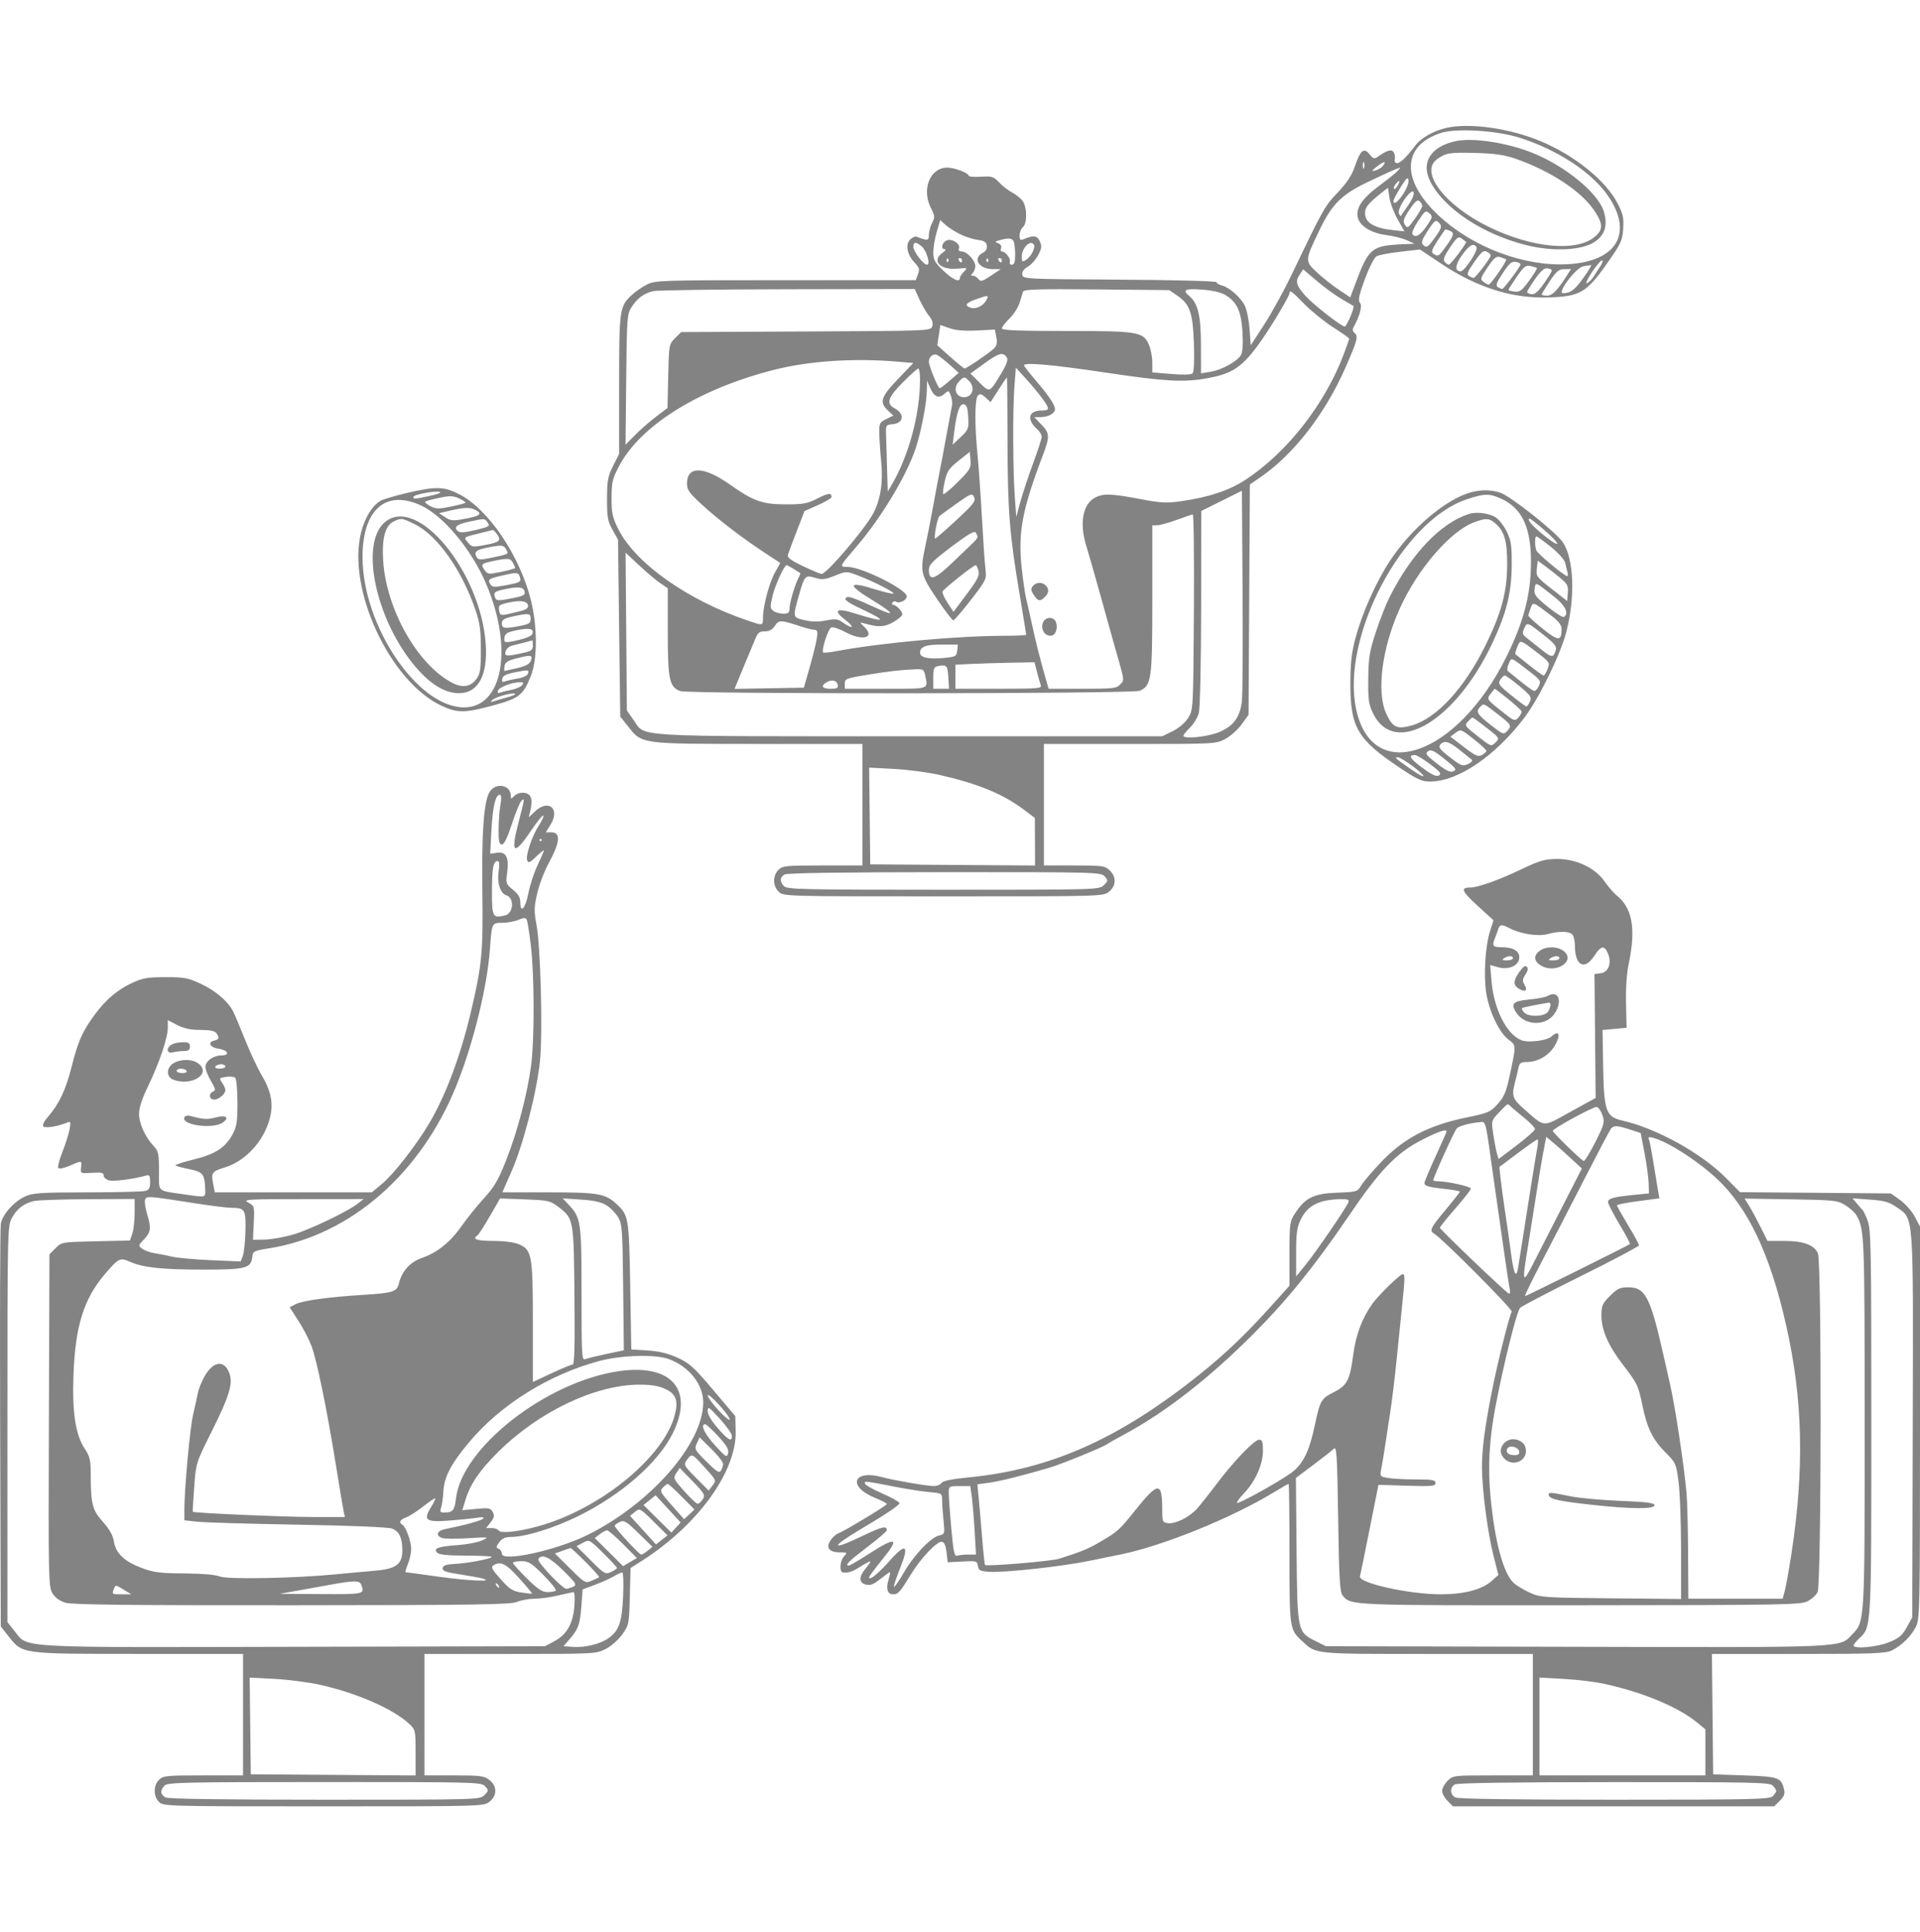 <svg width="163" height="164" viewBox="0 0 163 164" fill="none" xmlns="http://www.w3.org/2000/svg">
<path fill-rule="evenodd" clip-rule="evenodd" d="M122.757 10.862C121.674 11.117 120.638 11.709 120.15 12.354C119.379 13.37 118.888 13.845 118.607 13.845C118.442 13.845 118.366 13.715 118.413 13.517C118.456 13.336 118.412 13.067 118.315 12.918C118.132 12.638 117.737 12.754 116.951 13.319C116.689 13.506 116.573 13.468 116.268 13.092C115.784 12.495 115.494 12.736 115.021 14.126C114.763 14.883 114.348 15.513 113.562 16.342C112.451 17.514 112.349 17.696 109.657 23.311C109.014 24.652 107.97 26.549 107.337 27.527L106.185 29.306L106.079 27.902C106.022 27.13 105.834 26.234 105.664 25.911C105.287 25.2 104.349 24.384 103.729 24.228C103.478 24.166 103.274 24.04 103.274 23.949C103.274 23.857 99.633 23.762 95.056 23.735C87 23.687 86.838 23.679 86.788 23.311C86.754 23.066 86.917 22.833 87.258 22.638C87.544 22.473 87.94 22.03 88.137 21.653C88.436 21.081 88.459 20.886 88.272 20.478C88.047 19.984 87.746 19.947 86.886 20.308C86.624 20.418 86.558 20.351 86.558 19.98C86.558 19.724 86.684 19.41 86.839 19.281C87.212 18.972 87.205 17.61 86.828 17.072C86.667 16.843 86.266 16.516 85.938 16.347C85.61 16.177 85.109 15.79 84.825 15.487C84.354 14.983 84.217 14.94 83.273 14.999C82.703 15.034 82.237 14.996 82.238 14.913C82.238 14.685 81.004 14.219 80.413 14.224C78.95 14.236 78.219 16.07 79.037 17.672C79.37 18.324 79.379 18.443 79.131 18.921C78.98 19.212 78.857 19.671 78.857 19.941C78.857 20.44 78.774 20.452 77.801 20.088C77.686 20.045 77.445 20.155 77.268 20.332C76.843 20.755 77.013 21.631 77.646 22.291C78.048 22.709 78.09 22.859 77.929 23.282L77.74 23.78H66.693C56.05 23.78 55.62 23.794 54.917 24.152C54.515 24.356 53.937 24.757 53.633 25.042C52.595 26.015 52.562 26.244 52.562 32.643V38.519L52.051 39.538C51.602 40.431 51.538 40.779 51.534 42.338C51.53 43.893 51.589 44.226 51.999 44.963L52.468 45.806L52.562 53.312L52.656 60.819L53.302 61.632C54.523 63.169 54.286 63.137 64.348 63.142L73.222 63.146V68.301V73.456H69.842C66.711 73.456 66.433 73.484 66.085 73.831C65.585 74.33 65.602 75.216 66.121 75.698C66.527 76.076 66.705 76.08 80.088 76.08C93.518 76.08 93.649 76.077 94.139 75.692C94.767 75.199 94.793 74.42 94.199 73.864C93.797 73.486 93.575 73.456 91.194 73.456H88.624V68.301V63.146H95.919C103.125 63.146 103.224 63.141 104.014 62.724C104.454 62.492 105.08 61.935 105.406 61.487L105.997 60.672L106.052 50.896L106.108 41.12L106.991 40.514C109.839 38.562 112.518 35.104 114.249 31.144C115.233 28.893 115.326 28.538 115.001 28.27C114.828 28.126 114.802 27.961 114.922 27.748C115.431 26.837 115.665 25.969 115.466 25.729C115.313 25.546 115.345 25.223 115.587 24.496C116.049 23.108 116.563 21.988 116.841 21.765C116.972 21.661 117.859 21.485 118.812 21.375L120.546 21.174L122.343 22.373C125.415 24.423 128.415 25.36 131.54 25.245C134.141 25.15 134.691 24.828 136.41 22.393C137.603 20.704 137.725 20.445 137.798 19.443C137.865 18.52 137.795 18.182 137.362 17.328C136.36 15.351 133.696 13.19 130.753 11.967C128.125 10.876 124.708 10.403 122.757 10.862ZM129.005 11.688C132.284 12.732 135.229 14.683 136.57 16.701C138.653 19.833 137.236 22.185 133.125 22.423C129.406 22.638 125.035 20.997 122.143 18.301C118.928 15.305 118.996 12.376 122.307 11.29C123.608 10.863 127.06 11.068 129.005 11.688ZM123.619 11.972C121.48 12.412 120.6 13.785 121.422 15.401C122.592 17.702 125.854 19.868 129.552 20.8C131.81 21.369 134.274 21.259 135.36 20.542C136.252 19.953 136.51 19.122 136.162 17.961C135.695 16.406 132.931 14.122 130.154 12.996C127.994 12.12 125.104 11.667 123.619 11.972ZM128.622 13.458C131.602 14.484 134.261 16.232 135.36 17.888C136.104 19.009 136.11 19.492 135.385 20.101C133.84 21.398 130.087 21.053 126.429 19.276C122.668 17.449 120.478 14.589 122.009 13.505C122.763 12.97 123.064 12.923 125.342 12.984C126.88 13.025 127.719 13.147 128.622 13.458ZM115.794 14.267C115.742 14.396 115.699 14.29 115.699 14.032C115.699 13.775 115.742 13.669 115.794 13.798C115.846 13.927 115.846 14.138 115.794 14.267ZM117.381 14.101C117.259 14.247 116.975 14.415 116.749 14.474C116.403 14.564 116.427 14.51 116.896 14.136C117.482 13.669 117.757 13.649 117.381 14.101ZM118.616 14.548C118.436 14.728 117.721 15.298 117.026 15.814C115.621 16.859 115.069 17.706 115.279 18.494C115.469 19.207 116.444 19.796 117.692 19.952C118.278 20.025 119.055 20.22 119.42 20.386L120.083 20.687L119.05 20.734C116.439 20.852 116.193 21.059 115.062 24.088L114.632 25.239L113.667 24.596C113.136 24.242 112.302 23.582 111.814 23.129C110.766 22.154 110.767 22.134 112.007 19.554C113.101 17.278 113.897 16.499 116.279 15.372C118.086 14.518 118.646 14.27 118.856 14.235C118.904 14.226 118.796 14.367 118.616 14.548ZM119.131 16.456C118.651 17.18 118.299 17.428 118.299 17.044C118.299 16.948 118.574 16.427 118.909 15.886C119.402 15.093 119.531 14.979 119.578 15.298C119.61 15.515 119.409 16.037 119.131 16.456ZM118.666 15.736C118.551 15.951 118.409 16.079 118.351 16.021C118.293 15.963 118.352 15.787 118.483 15.63C118.821 15.224 118.912 15.277 118.666 15.736ZM118.656 18.621L119.231 19.637L118.249 19.532C116.75 19.373 115.963 18.937 115.894 18.229C115.837 17.638 116.086 17.312 117.36 16.307L117.83 15.937L117.956 16.771C118.025 17.23 118.34 18.062 118.656 18.621ZM119.569 17.394C119.25 17.865 118.963 18.283 118.93 18.324C118.898 18.364 118.82 18.264 118.757 18.1C118.6 17.692 119.791 15.961 119.998 16.296C120.091 16.446 119.929 16.861 119.569 17.394ZM120.741 17.477C120.741 17.594 120.461 18.082 120.118 18.563C119.542 19.372 119.48 19.41 119.272 19.078C119.082 18.775 119.143 18.575 119.659 17.797C120.116 17.107 120.329 16.924 120.505 17.07C120.635 17.177 120.741 17.36 120.741 17.477ZM121.101 19.21C120.555 20.002 120.133 20.227 119.9 19.851C119.839 19.752 120.066 19.252 120.406 18.74C120.974 17.883 121.048 17.832 121.344 18.099C121.646 18.372 121.631 18.441 121.101 19.21ZM81.437 19.844C81.874 20.069 82.567 20.298 82.976 20.353C83.553 20.43 83.733 20.542 83.777 20.851C83.813 21.099 83.693 21.322 83.46 21.442C82.533 21.918 83.082 22.842 84.293 22.843L84.961 22.845L84.116 23.406C83.387 23.89 83.242 23.929 83.062 23.686C82.948 23.532 82.741 23.405 82.602 23.405C82.406 23.405 82.401 23.355 82.576 23.18C82.7 23.056 82.801 22.788 82.801 22.583C82.801 22.109 82.088 21.343 81.647 21.343C81.436 21.343 81.348 21.245 81.411 21.081C81.564 20.685 80.758 20.193 80.331 20.421C79.942 20.629 79.859 21.156 80.214 21.156C80.34 21.156 80.255 21.287 80.026 21.448C79.048 22.131 79.81 22.943 81.296 22.801C82.151 22.719 82.167 22.726 81.832 23.061C81.642 23.25 81.487 23.489 81.487 23.593C81.487 24.005 80.885 23.738 80.081 22.969C79.353 22.272 79.233 22.052 79.233 21.409C79.233 20.998 79.365 20.215 79.528 19.67L79.823 18.678L80.232 19.056C80.457 19.264 80.999 19.618 81.437 19.844ZM122.237 18.993C122.422 19.215 122.349 19.427 121.853 20.117C121.194 21.032 121.116 21.08 120.792 20.757C120.636 20.601 120.736 20.31 121.177 19.636C121.833 18.636 121.904 18.592 122.237 18.993ZM123.073 19.582C123.496 19.744 123.448 19.955 122.775 20.891C122.137 21.778 122.1 21.8 121.696 21.545C121.48 21.408 121.544 21.202 122.045 20.423C122.382 19.898 122.685 19.469 122.717 19.469C122.749 19.469 122.91 19.52 123.073 19.582ZM124.463 20.522C124.569 20.583 123.152 22.468 123 22.468C122.919 22.468 122.761 22.357 122.648 22.222C122.494 22.036 122.607 21.733 123.108 20.991C123.689 20.13 123.812 20.037 124.088 20.247C124.261 20.379 124.43 20.503 124.463 20.522ZM86.068 20.515C86.131 20.678 86.182 21.184 86.182 21.64C86.182 22.243 86.107 22.468 85.906 22.468C85.75 22.468 85.673 22.357 85.729 22.211C85.83 21.949 85.354 21.343 85.048 21.343C84.955 21.343 84.927 21.217 84.987 21.063C85.051 20.895 84.955 20.731 84.746 20.65C84.437 20.532 84.451 20.502 84.867 20.386C85.644 20.17 85.948 20.203 86.068 20.515ZM78.258 20.921C78.67 21.276 79.012 22.468 78.701 22.468C78.4 22.468 77.542 21.346 77.542 20.954C77.542 20.506 77.763 20.496 78.258 20.921ZM87.77 20.767C87.926 21.019 87.528 21.796 87.108 22.058C86.784 22.26 86.746 22.231 86.746 21.781C86.746 21.038 87.485 20.306 87.77 20.767ZM125.346 20.975C125.51 21.238 124.338 23.03 124.002 23.03C123.479 23.03 123.532 22.471 124.136 21.632C124.739 20.794 125.11 20.593 125.346 20.975ZM126.558 21.678C126.551 21.892 125.259 23.593 125.106 23.59C125.029 23.588 124.85 23.513 124.707 23.422C124.499 23.291 124.593 23.048 125.171 22.223C125.772 21.365 125.953 21.218 126.23 21.366C126.413 21.464 126.561 21.604 126.558 21.678ZM127.862 22.023C127.965 22.115 126.555 24.155 126.388 24.155C126.317 24.155 126.115 24.05 125.939 23.921C125.646 23.706 125.675 23.604 126.29 22.693C126.853 21.86 127.027 21.72 127.372 21.826C127.599 21.895 127.819 21.984 127.862 22.023ZM80.485 22.218C80.416 22.287 80.36 22.23 80.36 22.093C80.36 21.956 80.416 21.899 80.485 21.968C80.554 22.037 80.554 22.149 80.485 22.218ZM81.674 22.093C81.674 22.196 81.637 22.28 81.591 22.28C81.546 22.28 81.457 22.196 81.393 22.093C81.329 21.99 81.366 21.905 81.475 21.905C81.585 21.905 81.674 21.99 81.674 22.093ZM83.866 22.218C83.797 22.287 83.74 22.23 83.74 22.093C83.74 21.956 83.797 21.899 83.866 21.968C83.934 22.037 83.934 22.149 83.866 22.218ZM85.055 22.093C85.055 22.196 85.018 22.28 84.972 22.28C84.927 22.28 84.837 22.196 84.773 22.093C84.71 21.99 84.747 21.905 84.856 21.905C84.966 21.905 85.055 21.99 85.055 22.093ZM129.059 22.536C128.658 23.198 127.637 24.529 127.532 24.527C127.464 24.525 127.294 24.452 127.155 24.364C126.957 24.238 127.049 23.983 127.586 23.176C128.163 22.309 128.342 22.162 128.729 22.236C129.009 22.289 129.138 22.406 129.059 22.536ZM135.882 22.562C135.715 22.819 135.447 23.234 135.285 23.483C135.124 23.732 134.872 23.982 134.725 24.039C134.577 24.095 134.763 23.68 135.138 23.117C135.513 22.554 135.902 22.093 136.002 22.093C136.103 22.093 136.049 22.304 135.882 22.562ZM130.479 22.752C130.516 22.789 130.22 23.267 129.822 23.815C129.211 24.657 129.019 24.802 128.582 24.752C128.298 24.719 128.066 24.651 128.066 24.6C128.066 24.549 128.383 24.049 128.77 23.489C129.378 22.61 129.539 22.485 129.943 22.578C130.202 22.637 130.443 22.716 130.479 22.752ZM134.451 23.546C133.684 24.615 133.358 24.866 132.702 24.892C132.13 24.914 133.797 22.696 134.424 22.6C134.698 22.558 134.989 22.511 135.072 22.496C135.155 22.48 134.876 22.953 134.451 23.546ZM131.522 23.382C130.684 24.7 130.324 25.058 129.941 24.958C129.573 24.862 129.569 24.836 129.869 24.366C130.706 23.048 131.066 22.689 131.449 22.789C131.818 22.885 131.821 22.911 131.522 23.382ZM113.91 25.386C114.413 25.674 114.858 25.934 114.898 25.965C115.027 26.063 114.331 27.717 114.161 27.717C113.883 27.717 111.474 25.835 110.836 25.119C110.045 24.23 109.949 23.898 110.323 23.329L110.63 22.86L111.813 23.862C112.464 24.413 113.408 25.099 113.91 25.386ZM133.04 23.358C132.207 24.666 131.79 25.092 131.343 25.092C131.09 25.092 130.883 25.049 130.883 24.996C130.883 24.942 131.191 24.436 131.567 23.871C132.141 23.009 132.341 22.843 132.809 22.843H133.368L133.04 23.358ZM78.06 25.42C78.282 25.91 78.645 26.532 78.868 26.804C79.14 27.135 79.231 27.425 79.147 27.69C79.023 28.082 78.998 28.083 68.426 28.134L57.83 28.185L57.309 28.704C56.795 29.217 56.788 29.258 56.728 31.926L56.667 34.628L55.695 35.366C55.16 35.772 54.358 36.473 53.914 36.925L53.105 37.746L53.163 32.216C53.217 26.941 53.238 26.657 53.621 26.062C54.103 25.312 54.668 24.895 55.453 24.707C55.774 24.631 60.901 24.56 66.846 24.549L77.656 24.53L78.06 25.42ZM99.938 25.085C101.021 25.826 101.269 26.541 101.357 29.187C101.405 30.593 101.361 31.575 101.246 31.689C101.128 31.808 100.457 31.828 99.442 31.743L97.827 31.609V30.782C97.827 30.326 97.703 29.659 97.552 29.297C97.075 28.159 96.683 28.092 90.508 28.092C86.526 28.092 85.055 28.034 85.055 27.876C85.055 27.758 85.343 27.381 85.695 27.04C86.047 26.699 86.434 26.1 86.555 25.709C86.675 25.318 86.809 24.888 86.852 24.753C86.915 24.555 88.134 24.518 93.097 24.565L99.264 24.624L99.938 25.085ZM104.073 25.065C105.022 25.651 105.371 26.421 105.48 28.171C105.541 29.154 105.498 29.858 105.361 30.115C105.068 30.66 103.731 31.401 102.757 31.558L101.959 31.686L101.955 29.28C101.95 26.773 101.701 25.732 100.955 25.116C100.338 24.606 100.61 24.473 102.054 24.582C102.988 24.653 103.67 24.816 104.073 25.065ZM110.744 25.814C111.336 26.417 112.432 27.302 113.181 27.781C113.93 28.26 114.543 28.692 114.543 28.742C114.543 28.792 114.334 29.387 114.079 30.063C112.48 34.302 109.276 38.396 105.736 40.723C104.372 41.62 102.669 42.191 100.36 42.527C99.03 42.72 98.614 42.7 96.791 42.355C94.358 41.894 93.667 41.871 92.975 42.229C91.916 42.775 91.619 44.432 92.232 46.369C92.396 46.884 92.926 48.74 93.412 50.493C93.897 52.245 94.403 54.059 94.535 54.523C95.525 57.981 95.476 57.673 95.104 58.084C94.792 58.429 94.526 58.459 91.891 58.459H89.019L88.727 57.428C88.235 55.687 87.935 54.493 87.597 52.93C87.419 52.105 87.199 51.135 87.109 50.774C87.018 50.413 86.849 49.232 86.732 48.149C86.415 45.215 86.79 43.223 88.509 38.707C89.138 37.055 89.126 36.77 88.399 36.021L87.799 35.402H88.317C88.992 35.402 89.563 35.091 89.563 34.722C89.563 34.361 89.028 33.572 87.842 32.184C87.342 31.599 86.933 31.072 86.933 31.012C86.933 30.73 89.339 30.947 94.07 31.654C98.836 32.366 100.439 32.458 102.333 32.132C104.675 31.729 105.486 31.173 107.11 28.861C108 27.594 109.472 25.118 109.472 24.889C109.472 24.572 109.663 24.711 110.744 25.814ZM83.743 25.463C83.475 25.962 82.868 26.264 82.418 26.121C81.843 25.939 81.98 25.711 82.848 25.404C83.913 25.027 83.974 25.032 83.743 25.463ZM82.928 28.05L84.463 27.973L84.585 28.622C84.678 29.118 84.626 29.349 84.365 29.597C83.936 30.002 82.05 31.28 81.888 31.274C81.822 31.271 81.274 30.828 80.67 30.288L79.572 29.308L79.701 28.446L79.831 27.585L80.612 27.857C81.14 28.04 81.889 28.103 82.928 28.05ZM80.641 30.974L81.393 31.64L80.641 32.295C80.228 32.656 79.842 32.955 79.784 32.958C79.64 32.968 78.857 31.063 78.857 30.703C78.857 30.257 79.247 29.96 79.59 30.146C79.755 30.235 80.228 30.608 80.641 30.974ZM85.473 30.341C85.6 30.544 85.46 30.936 84.974 31.74C84.003 33.348 84.026 33.339 83.154 32.469L82.387 31.703L83.58 30.837C84.807 29.948 85.167 29.853 85.473 30.341ZM76.178 30.694L77.536 30.81L76.225 32.181C74.781 33.69 74.637 34.141 75.376 34.834L75.839 35.269L75.235 35.57C74.671 35.851 74.632 35.933 74.649 36.808C74.659 37.324 74.733 38.42 74.814 39.245C74.98 40.943 74.749 42.413 74.135 43.572C73.427 44.907 70.181 48.712 69.751 48.712C69.64 48.712 68.93 48.415 68.172 48.053C67.092 47.536 66.816 47.324 66.895 47.069C66.951 46.89 67.29 45.986 67.648 45.061L68.299 43.378L69.446 42.867C70.077 42.586 70.593 42.282 70.593 42.191C70.593 41.808 70.32 41.835 69.404 42.307C68.564 42.74 68.206 42.807 66.743 42.807C64.709 42.807 63.987 42.55 61.907 41.087C59.733 39.558 58.322 39.539 58.322 41.038C58.322 41.568 58.508 41.835 59.527 42.775C60.921 44.059 62.971 45.634 64.896 46.898L66.242 47.783L65.796 48.58C65.31 49.447 64.778 51.444 64.773 52.414C64.77 53.124 64.797 53.119 63.456 52.663C58.33 50.922 53.92 47.793 52.47 44.869C51.99 43.899 51.914 43.538 51.92 42.245C51.926 40.903 51.995 40.617 52.573 39.53C54.416 36.069 59.368 33.002 65.719 31.388C68.69 30.633 72.505 30.38 76.178 30.694ZM78.106 32.202C78.106 35.137 77.159 38.666 75.707 41.139L75.366 41.72L75.308 39.733C75.277 38.64 75.238 37.366 75.223 36.902C75.195 36.085 75.213 36.057 75.789 36.001C76.737 35.909 76.822 35.121 75.936 34.647C75.206 34.258 75.376 33.733 76.645 32.455C77.287 31.808 77.879 31.278 77.96 31.278C78.04 31.278 78.106 31.694 78.106 32.202ZM88.466 33.79C89.135 34.707 89.133 34.84 88.449 34.84C87.312 34.84 87.12 35.585 88.043 36.418C88.259 36.613 88.436 36.904 88.436 37.064C88.436 37.224 88.107 38.244 87.705 39.331C87.303 40.418 86.817 41.885 86.625 42.59L86.276 43.874L86.155 42.215C85.989 39.946 85.97 34.712 86.12 32.789L86.243 31.206L87.088 32.133C87.552 32.642 88.172 33.388 88.466 33.79ZM82.312 32.381C82.811 32.932 82.537 33.715 81.846 33.715C81.147 33.715 80.891 32.957 81.399 32.396C81.812 31.94 81.911 31.939 82.312 32.381ZM85.535 37.417C85.546 43.347 85.7 45.325 86.55 50.384C86.864 52.254 87.121 53.824 87.121 53.873C87.121 53.921 86.352 53.961 85.412 53.961C81.334 53.961 74.735 54.56 70.974 55.272C70.421 55.376 69.931 55.424 69.885 55.379C69.712 55.206 70.311 53.351 70.571 53.251C70.721 53.194 71.276 53.38 71.804 53.666C73.241 54.441 74.333 54.122 73.374 53.206C72.977 52.828 72.972 52.802 73.316 52.898C74.597 53.256 75.071 53.239 75.831 52.806C76.254 52.565 76.601 52.268 76.602 52.146C76.604 51.879 76.085 51.336 75.828 51.336C75.725 51.336 75.695 51.251 75.76 51.146C75.825 51.041 75.957 51.004 76.054 51.064C76.357 51.251 76.979 50.952 76.979 50.619C76.979 50.026 73.159 48.122 71.955 48.115C71.232 48.111 71.229 48.119 72.727 46.375C74.817 43.94 76.984 40.338 77.738 38.047C78.206 36.626 78.665 34.252 78.684 33.153L78.7 32.309L78.97 32.926C79.305 33.692 79.701 33.859 80.174 33.432C80.524 33.116 80.545 33.122 80.718 33.577C80.817 33.837 80.865 34.207 80.823 34.398C80.782 34.59 80.573 35.716 80.359 36.902C80.145 38.088 79.892 39.437 79.796 39.901C79.701 40.365 79.447 41.715 79.231 42.901C79.016 44.086 78.717 45.621 78.567 46.312C78.091 48.497 78.149 48.767 79.533 50.815C80.214 51.823 80.843 52.648 80.93 52.648C81.017 52.648 81.691 51.868 82.428 50.914C83.727 49.233 83.765 49.155 83.663 48.337C83.606 47.873 83.469 45.891 83.361 43.932C83.252 41.973 83.082 39.539 82.982 38.522C82.733 35.976 82.751 33.84 83.025 33.567C83.199 33.393 83.344 33.432 83.671 33.738L84.093 34.134L84.768 33.081C85.139 32.502 85.461 32.028 85.484 32.028C85.506 32.028 85.529 34.453 85.535 37.417ZM82.199 35.407C82.251 36.381 82.216 36.474 81.565 37.092L80.875 37.746L81.002 36.715C81.216 34.979 81.467 34.246 81.826 34.315C82.07 34.361 82.157 34.613 82.199 35.407ZM81.319 40.908C80.696 41.531 80.139 41.993 80.082 41.936C80.024 41.879 80.081 41.386 80.207 40.841C80.403 39.991 80.571 39.743 81.384 39.1L82.332 38.351L82.392 39.064C82.447 39.718 82.358 39.871 81.319 40.908ZM34.532 41.845C33.55 42.074 32.561 42.364 32.333 42.49C31.626 42.879 30.988 43.9 30.663 45.161C29.426 49.965 33.098 57.874 37.514 59.916C38.834 60.527 39.487 60.521 41.857 59.876C44.091 59.268 44.428 59.003 45.081 57.335C45.631 55.929 45.629 53.19 45.077 50.961C44.15 47.219 41.526 43.301 39.073 41.996C37.727 41.28 37.046 41.258 34.532 41.845ZM36.504 42.088C35.122 42.375 35.095 42.377 35.095 42.177C35.095 41.977 36.965 41.629 37.349 41.758C37.504 41.811 37.124 41.959 36.504 42.088ZM105.43 59.528C105.269 60.895 104.701 61.651 103.454 62.156C102.471 62.555 100.45 62.748 100.462 62.443C100.464 62.365 100.718 62.056 101.025 61.756C101.332 61.455 101.667 60.907 101.77 60.538C101.88 60.142 101.962 56.471 101.971 51.617L101.985 43.369L103.709 42.512L105.433 41.654L105.489 50.104C105.52 54.751 105.493 58.992 105.43 59.528ZM124.967 41.765C122.831 42.289 119.8 44.839 117.966 47.655C116.789 49.464 115.647 52.03 115.076 54.148C114.744 55.381 114.646 56.251 114.642 57.991C114.633 61.734 115.224 62.745 118.829 65.161C120.314 66.156 120.702 66.333 121.403 66.333C123.756 66.333 126.913 64.2 129.405 60.927C130.636 59.31 132.462 55.59 132.963 53.679C133.745 50.694 133.624 47.429 132.679 46.026C132.086 45.145 128.173 42.055 127.334 41.804C126.54 41.566 125.824 41.555 124.967 41.765ZM81.198 44.14C80.272 44.999 79.462 45.705 79.398 45.707C79.247 45.714 79.568 43.99 79.751 43.81C79.827 43.735 80.482 43.256 81.205 42.745C82.454 41.864 82.529 41.837 82.701 42.197C82.857 42.526 82.656 42.786 81.198 44.14ZM39.517 42.674C39.472 42.719 38.906 42.866 38.26 43C37.25 43.211 37.007 43.206 36.542 42.965C36.243 42.811 36.047 42.638 36.104 42.581C36.162 42.523 36.698 42.376 37.296 42.253C38.206 42.065 38.481 42.075 38.99 42.311C39.325 42.466 39.562 42.63 39.517 42.674ZM127.428 42.321C129.227 43.136 129.987 44.766 129.973 47.775C129.961 50.457 129.35 52.794 127.891 55.741C123.72 64.17 116.509 66.68 115.129 60.184C113.837 54.099 119.008 44.256 124.474 42.396C125.987 41.882 126.433 41.87 127.428 42.321ZM35.806 42.933C37.612 43.791 39.9 46.499 41.129 49.232C43.633 54.802 42.764 60.088 39.354 60.039C35.417 59.983 30.789 53.103 30.778 47.293C30.771 43.227 32.773 41.49 35.806 42.933ZM40.367 43.282C40.98 43.61 40.78 43.786 39.529 44.022C38.447 44.225 38.276 44.214 37.8 43.902L37.271 43.557L38.202 43.34C39.416 43.059 39.922 43.045 40.367 43.282ZM124.685 43.629C122.295 44.404 119.813 47.011 117.97 50.68C117.659 51.299 117.13 52.648 116.793 53.679C116.263 55.302 116.178 55.831 116.16 57.616C116.142 59.428 116.193 59.787 116.581 60.575C118.398 64.257 123.541 61.239 126.659 54.66C127.887 52.07 128.327 50.314 128.338 47.962C128.346 46.275 128.286 45.868 127.916 45.119C127.678 44.638 127.265 44.101 126.998 43.926C126.426 43.552 125.348 43.414 124.685 43.629ZM101.356 51.945C101.302 60.217 101.3 60.242 100.872 60.93C100.609 61.352 100.099 61.788 99.557 62.055L98.672 62.49H77.261C53.233 62.49 54.824 62.583 53.791 61.115L53.22 60.302L53.164 53.604L53.108 46.906L54.26 47.983C54.894 48.576 55.7 49.256 56.052 49.495L56.692 49.93L56.693 53.642C56.695 57.693 56.823 58.304 57.749 58.655C58.449 58.921 96.172 58.895 96.759 58.629C97.76 58.174 97.827 57.687 97.827 50.861V44.588L98.249 44.58C98.482 44.576 99.221 44.371 99.893 44.126C100.564 43.88 101.18 43.673 101.262 43.665C101.343 43.657 101.386 47.383 101.356 51.945ZM32.681 44.313C30.425 46.206 32.026 53.112 35.617 56.984C36.76 58.215 37.884 58.834 38.98 58.834C40.603 58.834 41.427 57.298 41.236 54.632C40.793 48.486 35.423 42.009 32.681 44.313ZM35.245 44.51C37.149 45.457 39.221 48.402 40.377 51.805C40.736 52.862 40.823 53.506 40.823 55.118C40.824 56.857 40.772 57.188 40.429 57.649C39.952 58.29 39.276 58.402 38.441 57.979C35.483 56.479 32.792 51.749 32.53 47.587C32.411 45.7 32.694 44.626 33.405 44.268C34.045 43.945 34.132 43.956 35.245 44.51ZM41.402 44.353C41.624 44.652 41.533 44.709 40.389 44.984C39.525 45.192 39.058 45.227 38.892 45.096C38.469 44.762 38.761 44.502 39.806 44.282C41.196 43.989 41.129 43.986 41.402 44.353ZM126.872 44.358C127.697 45.022 127.956 45.864 127.953 47.868C127.949 50.238 127.477 52.002 126.098 54.804C124.324 58.408 121.974 60.957 119.857 61.572C118.62 61.931 118.219 61.744 117.679 60.552C116.841 58.703 117.33 54.961 118.845 51.625C120.374 48.261 123.143 45.062 125.166 44.322C126.141 43.966 126.391 43.971 126.872 44.358ZM131.004 44.9C132.484 46.162 132.638 46.666 131.198 45.538C130.138 44.706 129.542 44.025 129.873 44.025C129.931 44.025 130.44 44.419 131.004 44.9ZM42.159 45.291C42.594 45.864 42.449 46.016 41.246 46.243C40.126 46.454 40.057 46.445 39.727 46.047C39.34 45.58 39.307 45.605 40.818 45.235C41.337 45.108 41.796 44.995 41.836 44.983C41.876 44.972 42.022 45.11 42.159 45.291ZM82.986 45.572C82.988 45.649 82.834 45.86 82.644 46.041C82.454 46.221 81.651 46.989 80.861 47.748C79.347 49.201 78.857 49.356 78.857 48.382C78.857 47.931 79.139 47.64 80.77 46.406C82.149 45.364 82.725 45.025 82.833 45.196C82.916 45.325 82.985 45.495 82.986 45.572ZM131.662 46.415C132.301 46.928 132.816 47.505 132.878 47.775C132.936 48.032 133.024 48.391 133.073 48.571C133.122 48.752 133.112 48.899 133.052 48.899C132.821 48.899 130.541 47.007 130.433 46.726C130.285 46.341 130.287 45.525 130.436 45.525C130.5 45.525 131.051 45.926 131.662 46.415ZM42.981 46.645C43.197 47.048 43.281 47.006 41.486 47.388C40.871 47.518 40.607 47.506 40.503 47.342C40.208 46.879 40.38 46.685 41.246 46.505C42.583 46.227 42.765 46.242 42.981 46.645ZM43.541 47.762C43.647 47.962 43.735 48.161 43.735 48.205C43.735 48.249 43.216 48.395 42.581 48.53C41.513 48.756 41.409 48.748 41.173 48.426C40.788 47.9 40.843 47.831 41.81 47.629C43.143 47.352 43.328 47.366 43.541 47.762ZM132.553 49.131C133.064 49.563 133.15 49.752 133.101 50.326L133.043 51.008L131.717 49.971C130.452 48.981 130.395 48.903 130.47 48.259L130.549 47.585L131.248 48.101C131.632 48.386 132.219 48.849 132.553 49.131ZM67.36 48.28C67.64 48.455 67.897 48.616 67.93 48.637C67.963 48.658 67.904 48.831 67.8 49.022C67.497 49.578 67.025 51.177 67.025 51.651C67.025 52.003 66.924 52.086 66.497 52.086C66.207 52.086 65.828 51.981 65.655 51.852C65.374 51.642 65.367 51.508 65.586 50.578C65.796 49.684 66.585 47.962 66.784 47.962C66.82 47.962 67.079 48.105 67.36 48.28ZM83.07 48.447C83.17 48.844 82.99 49.203 82.071 50.431L80.95 51.931L80.448 51.174C80.172 50.758 79.978 50.324 80.016 50.21C80.087 49.998 82.607 47.993 82.828 47.973C82.894 47.967 83.003 48.18 83.07 48.447ZM44.16 49.067C44.242 49.38 44.094 49.458 43.035 49.657C42.018 49.849 41.789 49.844 41.651 49.627C41.369 49.182 41.449 49.12 42.655 48.845C43.964 48.548 44.026 48.557 44.16 49.067ZM72.841 48.846C74.201 49.361 76.163 50.375 75.822 50.388C75.65 50.394 74.974 50.231 74.319 50.026C71.957 49.288 71.876 49.603 74.082 50.949C75.821 52.009 76.068 52.365 74.602 51.698C72.653 50.81 72.055 50.589 71.888 50.692C71.587 50.878 71.86 51.085 73.314 51.773C75.421 52.773 75.132 52.868 72.502 52.042C71 51.57 70.699 51.799 71.756 52.609C72.592 53.251 72.428 53.461 71.572 52.845C71.13 52.528 70.938 52.503 70.124 52.663C69.471 52.79 68.909 52.781 68.282 52.632C67.269 52.392 67.278 52.447 67.889 50.305C68.3 48.869 68.379 48.791 69.192 49.04C69.768 49.216 70.03 49.194 70.755 48.907C71.871 48.466 71.837 48.467 72.841 48.846ZM87.685 49.742C87.498 49.968 87.512 50.113 87.761 50.492C88.119 51.038 88.299 51.071 88.704 50.667C89.057 50.315 89.08 49.992 88.774 49.687C88.466 49.379 87.966 49.404 87.685 49.742ZM131.984 50.68C132.897 51.401 133.216 52.087 132.768 52.363C132.668 52.425 132.051 52.037 131.396 51.502C130.349 50.647 130.215 50.464 130.285 49.988C130.375 49.375 130.288 49.34 131.984 50.68ZM44.535 50.19C44.613 50.489 44.467 50.576 43.587 50.753C42.199 51.031 42.104 51.021 41.992 50.593C41.912 50.289 42.029 50.196 42.675 50.051C43.964 49.762 44.432 49.797 44.535 50.19ZM44.825 51.373C44.869 51.604 44.691 51.739 44.169 51.869C42.439 52.302 42.47 52.303 42.375 51.809C42.296 51.399 42.373 51.328 43.058 51.17C44.135 50.923 44.753 50.994 44.825 51.373ZM131.594 52.173C132.325 52.727 132.573 53.036 132.571 53.391C132.564 54.436 132.309 54.436 130.999 53.388C130.315 52.841 129.756 52.33 129.756 52.252C129.756 52.174 129.84 51.889 129.943 51.62C130.153 51.07 130.13 51.062 131.594 52.173ZM45.05 52.523C45.05 52.908 44.919 52.984 43.97 53.158C42.773 53.378 42.608 53.341 42.608 52.856C42.608 52.612 42.844 52.473 43.5 52.331C44.927 52.022 45.05 52.037 45.05 52.523ZM88.512 52.932C88.376 53.476 88.698 53.961 89.198 53.961C89.591 53.961 89.829 53.379 89.657 52.836C89.476 52.266 88.662 52.335 88.512 52.932ZM67.933 53.155C68.38 53.303 68.907 53.436 69.102 53.451C69.408 53.474 69.442 53.58 69.34 54.214C69.275 54.619 69.002 55.719 68.733 56.658L68.244 58.366L65.303 58.417L62.361 58.469L62.92 57.105C63.227 56.355 63.554 55.573 63.646 55.367C63.739 55.16 63.941 54.675 64.095 54.289C64.33 53.699 64.465 53.586 64.927 53.586C65.309 53.586 65.574 53.441 65.788 53.115C66.122 52.605 66.275 52.608 67.933 53.155ZM131.13 53.957C131.97 54.62 132.171 54.877 132.081 55.176C131.882 55.839 131.741 55.836 130.88 55.152C130.417 54.784 129.846 54.331 129.611 54.145C129.24 53.85 129.213 53.746 129.404 53.327C129.652 52.785 129.637 52.779 131.13 53.957ZM45.189 53.817C45.134 53.959 44.652 54.175 44.116 54.299C42.817 54.598 42.76 54.589 42.83 54.105C42.879 53.761 43.074 53.649 43.923 53.48C44.985 53.268 45.361 53.368 45.189 53.817ZM45.237 54.789C45.237 55.181 45.111 55.269 44.289 55.445C42.958 55.73 42.814 55.711 42.93 55.271C42.985 55.059 43.245 54.845 43.523 54.783C43.95 54.687 45.053 54.402 45.191 54.352C45.216 54.343 45.237 54.539 45.237 54.789ZM130.544 55.421C131.561 56.199 131.589 56.244 131.386 56.78C131.271 57.085 131.118 57.335 131.047 57.335C130.976 57.335 130.424 56.94 129.82 56.458C129.217 55.975 128.691 55.556 128.651 55.526C128.611 55.497 128.684 55.218 128.813 54.907C129.076 54.274 129.025 54.259 130.544 55.421ZM81.264 55.226C81.208 55.71 81.136 55.748 80.078 55.85C78.854 55.968 78.106 55.8 78.106 55.409C78.106 54.888 78.573 54.71 79.94 54.71H81.324L81.264 55.226ZM45.073 56.059C44.96 56.363 44.655 56.533 43.905 56.707C43.346 56.837 42.863 56.947 42.83 56.952C42.797 56.956 42.797 56.774 42.83 56.546C42.875 56.232 43.093 56.079 43.735 55.909C45.061 55.557 45.251 55.578 45.073 56.059ZM129.902 57.034C130.763 57.698 130.831 57.805 130.648 58.206C130.538 58.449 130.367 58.647 130.268 58.647C130.123 58.647 129.417 58.118 128.01 56.953C127.927 56.885 127.962 56.605 128.088 56.33C128.342 55.773 128.188 55.714 129.902 57.034ZM88.034 57.029C88.148 57.48 88.294 57.986 88.359 58.154C88.465 58.43 88.119 58.459 84.793 58.459H81.111V57.437V56.414L82.473 56.349C83.222 56.314 84.733 56.268 85.831 56.247L87.828 56.21L88.034 57.029ZM80.51 57.49L80.567 58.459H79.9H79.233V57.535C79.233 56.725 79.285 56.601 79.655 56.531C80.37 56.396 80.452 56.488 80.51 57.49ZM44.807 57.206C44.752 57.351 44.368 57.523 43.955 57.589C43.542 57.655 43.062 57.764 42.887 57.83C42.65 57.921 42.587 57.865 42.637 57.606C42.685 57.353 42.98 57.206 43.736 57.057C44.892 56.828 44.95 56.836 44.807 57.206ZM78.552 57.358C78.785 58.521 78.972 58.459 75.195 58.459H71.72V58.021C71.72 57.611 71.842 57.563 73.645 57.27C75.526 56.964 76.371 56.868 77.754 56.804C78.375 56.775 78.445 56.823 78.552 57.358ZM128.993 58.232C129.944 59.025 130.048 59.178 129.884 59.544C129.782 59.773 129.647 59.959 129.584 59.959C129.521 59.959 128.943 59.534 128.3 59.015C127.25 58.167 127.155 58.034 127.362 57.703C127.489 57.501 127.665 57.335 127.755 57.335C127.844 57.335 128.401 57.739 128.993 58.232ZM71.121 58.133C71.171 58.394 71.049 58.459 70.513 58.459C69.79 58.459 69.641 58.221 70.17 57.91C70.623 57.643 71.046 57.743 71.121 58.133ZM44.315 58.159C44.195 58.303 43.798 58.476 43.433 58.545C43.068 58.613 42.637 58.72 42.475 58.782C42.277 58.857 42.209 58.808 42.268 58.63C42.364 58.336 43.401 57.924 44.087 57.908C44.447 57.899 44.49 57.947 44.315 58.159ZM128.031 59.324C128.618 59.799 129.129 60.268 129.165 60.366C129.201 60.463 129.087 60.702 128.91 60.897C128.599 61.24 128.554 61.222 127.399 60.298C126.22 59.356 126.212 59.342 126.526 58.909C126.702 58.668 126.872 58.469 126.904 58.465C126.937 58.462 127.444 58.849 128.031 59.324ZM43.735 58.921C43.735 58.968 43.392 59.1 42.972 59.212C42.552 59.325 42.066 59.468 41.892 59.529C41.672 59.605 41.633 59.578 41.763 59.439C42.045 59.138 43.735 58.694 43.735 58.921ZM127.068 60.549C128.321 61.514 128.366 61.587 127.966 62.027C127.651 62.375 127.615 62.362 126.539 61.519C125.409 60.632 125.268 60.389 125.662 59.997C125.969 59.689 125.934 59.675 127.068 60.549ZM126.211 61.774C127.321 62.644 127.327 62.654 126.963 63.017C126.599 63.381 126.587 63.377 125.45 62.486C124.362 61.632 124.32 61.57 124.618 61.242C124.79 61.052 124.967 60.896 125.012 60.896C125.056 60.896 125.596 61.291 126.211 61.774ZM126.187 63.729C126.187 63.814 126.017 63.974 125.808 64.085C125.488 64.256 125.253 64.152 124.283 63.407L123.136 62.526L123.573 62.197C124.002 61.874 124.029 61.883 125.099 62.722C125.697 63.192 126.187 63.645 126.187 63.729ZM123.914 63.647C124.39 64.025 124.855 64.401 124.948 64.481C125.041 64.562 124.896 64.728 124.626 64.851C124.176 65.056 124.042 65.005 123.092 64.273C122.264 63.636 122.094 63.419 122.264 63.215C122.602 62.808 122.988 62.909 123.914 63.647ZM123.392 65.46C123.126 65.581 122.792 65.425 121.986 64.804C121.067 64.097 120.968 63.96 121.231 63.766C121.482 63.581 121.721 63.693 122.637 64.422C123.594 65.185 123.695 65.323 123.392 65.46ZM121.419 64.865C122.27 65.506 122.402 65.678 122.155 65.816C121.932 65.94 121.563 65.769 120.737 65.156C119.687 64.377 119.518 64.083 120.123 64.083C120.265 64.083 120.848 64.435 121.419 64.865ZM119.94 65.037C121.238 66.016 121.104 66.212 119.773 65.281C118.46 64.364 118.359 64.271 118.667 64.271C118.808 64.271 119.38 64.616 119.94 65.037ZM79.702 65.758C83.059 66.519 85.155 67.384 86.972 68.757L87.856 69.426L87.864 71.443L87.872 73.46L80.876 73.411L73.88 73.362L73.833 69.257L73.787 65.152L75.899 65.264C77.061 65.325 78.773 65.548 79.702 65.758ZM41.591 67.178C41.079 67.959 40.887 70.48 40.951 75.612C41.016 80.879 40.92 81.891 39.969 85.922C39.101 89.596 37.873 92.891 36.484 95.264C35.413 97.095 33.455 99.623 32.471 100.445L31.568 101.2H24.903H18.238L18.121 100.614C17.9 99.51 17.948 99.437 19.135 99.068C20.636 98.601 22.04 97.228 22.679 95.603C23.286 94.057 23.167 92.886 22.242 91.31C21.867 90.673 21.217 89.284 20.796 88.224C20.375 87.164 19.92 86.086 19.785 85.828C19.334 84.97 18.299 84.087 17.065 83.508C15.97 82.995 15.659 82.936 14.059 82.936C12.543 82.937 12.119 83.009 11.234 83.418C9.985 83.993 8.998 84.827 8.051 86.107C7.004 87.522 6.634 88.352 6.085 90.519C5.576 92.529 5.03 93.685 4.061 94.802C3.728 95.186 3.58 95.502 3.685 95.607C3.853 95.774 4.902 95.606 5.681 95.286C6.006 95.153 6.025 95.204 5.901 95.874C5.826 96.277 5.555 97.133 5.299 97.777C5.042 98.42 4.882 99.028 4.944 99.127C5.01 99.234 5.402 99.159 5.91 98.941C6.984 98.482 6.947 98.476 6.883 99.091C6.829 99.601 6.838 99.606 7.815 99.542C8.613 99.49 8.801 99.534 8.801 99.773C8.801 99.935 9.016 100.122 9.279 100.188C9.694 100.292 11.409 100.063 12.416 99.77C12.684 99.692 12.745 99.794 12.745 100.322C12.745 100.834 12.657 100.992 12.322 101.081C12.09 101.144 9.871 101.198 7.392 101.201C3.442 101.207 2.791 101.25 2.131 101.549C1.182 101.98 0.213 103.069 0.069 103.867C0.008 104.204 -0.017 112.033 0.013 121.265L0.067 138.05L0.713 138.864C1.933 140.402 1.696 140.369 11.759 140.374L20.633 140.378V145.533V150.688H17.252C14.122 150.688 13.844 150.716 13.496 151.063C13.013 151.545 13.013 152.456 13.496 152.938C13.865 153.306 14.122 153.312 27.463 153.312C40.929 153.312 41.059 153.309 41.55 152.924C42.215 152.402 42.215 151.599 41.55 151.077C41.105 150.728 40.8 150.688 38.544 150.688H36.034V145.533V140.378H43.319C50.506 140.378 50.616 140.372 51.425 139.956C51.88 139.722 52.505 139.172 52.827 138.72C53.393 137.926 53.409 137.845 53.469 135.497L53.531 133.087L54.502 132.468C59.251 129.438 62.542 124.889 62.455 121.471L62.423 120.193L60.548 117.976C58.9 116.027 58.532 115.694 57.511 115.232C56.696 114.863 55.938 114.681 54.972 114.62L53.595 114.534L53.502 109.132C53.401 103.327 53.371 103.151 52.343 102.193C51.392 101.306 50.773 101.2 46.577 101.2H42.645L43.448 99.372C44.418 97.167 45.571 92.681 45.839 90.074C46.081 87.712 45.901 80.44 45.552 78.537C45.328 77.31 45.335 76.993 45.615 75.793C45.788 75.047 46.233 73.888 46.602 73.218C47.545 71.505 47.617 70.644 46.819 70.644H46.334L46.744 69.982C47.583 68.627 46.554 67.784 45.404 68.884L44.892 69.373L45.053 68.662C45.15 68.232 45.142 67.816 45.031 67.61C44.807 67.192 44.053 67.167 43.654 67.564C43.386 67.832 43.359 67.827 43.359 67.508C43.359 66.626 42.107 66.392 41.591 67.178ZM42.479 68.348C42.395 68.838 42.326 69.787 42.326 70.457C42.326 71.415 42.387 71.675 42.608 71.675C42.797 71.675 43.075 71.108 43.453 69.947C43.763 68.997 44.122 68.115 44.251 67.988C44.566 67.679 44.558 67.739 44.017 69.817C43.327 72.468 43.618 72.668 45.06 70.535C45.589 69.754 46.068 69.161 46.126 69.219C46.184 69.277 46.021 69.642 45.764 70.031C45.175 70.923 44.602 72.624 44.757 73.025C44.854 73.279 44.983 73.225 45.525 72.7C45.883 72.354 46.177 72.121 46.177 72.184C46.177 72.247 45.932 72.813 45.634 73.444C45.335 74.074 44.988 75.13 44.863 75.791C44.621 77.072 44.173 77.596 44.173 76.599C44.173 76.18 44.008 75.893 43.55 75.521C42.95 75.032 42.932 74.979 43.056 74.047C43.227 72.763 42.967 72.264 42.189 72.378L41.616 72.462L41.722 70.475C41.83 68.45 42.062 67.457 42.427 67.457C42.566 67.457 42.583 67.739 42.479 68.348ZM45.989 71.3C45.989 71.352 45.947 71.394 45.895 71.394C45.843 71.394 45.801 71.352 45.801 71.3C45.801 71.249 45.843 71.207 45.895 71.207C45.947 71.207 45.989 71.249 45.989 71.3ZM129.214 73.754C127.2 74.714 125.471 75.331 124.796 75.331C123.962 75.331 124.099 75.654 125.456 76.891L126.792 78.108L126.503 79.016C126.098 80.283 125.943 82.682 126.167 84.221C126.398 85.803 127.274 87.651 128.074 88.242C128.735 88.729 128.734 88.677 128.117 91.52C127.861 92.699 127.664 93.139 127.133 93.719C126.523 94.386 126.32 94.475 124.632 94.818C121.251 95.504 119.152 96.604 117.15 98.737C116.437 99.495 115.714 100.352 115.544 100.641C115.245 101.146 115.168 101.168 113.512 101.229C111.533 101.303 110.806 101.658 109.958 102.963C109.492 103.68 109.472 103.824 109.472 106.417V109.123L107.851 110.926C105.784 113.225 103.994 114.933 101.865 116.638C95.024 122.117 89.216 124.708 82.238 125.394C80.764 125.539 80.03 125.69 79.928 125.869C79.845 126.013 79.549 126.13 79.27 126.128C78.671 126.124 75.855 125.639 74.914 125.379C72.416 124.686 71.903 126.163 74.304 127.138C74.845 127.357 75.288 127.591 75.288 127.658C75.288 127.783 71.677 129.958 71.121 130.167C70.946 130.233 70.666 130.496 70.498 130.752C70.093 131.368 70.404 131.755 71.302 131.755C71.933 131.755 71.951 131.772 71.655 132.098C71.291 132.5 71.239 133.432 71.579 133.464C72.047 133.509 72.349 133.405 73.057 132.959C74.008 132.36 74.107 132.386 73.521 133.082C72.893 133.827 72.891 134.336 73.515 134.492C73.882 134.584 74.166 134.475 74.725 134.027C75.126 133.705 75.494 133.442 75.542 133.442C75.59 133.442 75.541 133.73 75.432 134.082C75.194 134.856 75.34 135.317 75.823 135.317C76.249 135.317 76.415 135.131 77.322 133.641C78.165 132.253 79.565 130.782 79.968 130.859C80.169 130.896 80.296 131.188 80.36 131.757L80.454 132.599L81.706 132.534C82.899 132.472 82.961 132.49 83.021 132.909C83.075 133.293 83.201 133.356 84.022 133.408C85.296 133.488 90.169 132.952 92.474 132.478C93.507 132.265 94.717 132.017 95.163 131.927C98.742 131.198 104.522 128.854 108.125 126.67C108.783 126.271 109.356 125.944 109.397 125.944C109.438 125.944 109.472 128.605 109.472 131.858C109.472 138.268 109.476 138.298 110.535 139.279C111.754 140.409 111.456 140.378 121.201 140.378H130.132V145.533V150.688H126.742C123.394 150.688 123.347 150.694 122.892 151.148C122.639 151.401 122.431 151.785 122.431 152C122.431 152.216 122.639 152.599 122.892 152.852L123.353 153.312H136.987H150.621L151.1 152.834C151.473 152.462 151.552 152.244 151.455 151.85C151.214 150.869 150.984 150.789 148.109 150.688L145.439 150.594L145.387 145.486L145.335 140.378H152.674C159.055 140.378 160.092 140.338 160.615 140.075C161.46 139.65 162.222 138.903 162.642 138.089C162.986 137.42 163 136.759 163 120.746V104.099L162.554 103.259C162.309 102.796 161.752 102.165 161.317 101.856L160.527 101.293L154.123 101.239L147.72 101.185L146.55 100C144.471 97.894 140.659 95.778 137.738 95.11C136.332 94.788 136.168 94.325 136.101 90.485L136.048 87.421L137.07 87.328L138.091 87.234L138.043 85.172C138.012 83.844 138.099 82.61 138.289 81.704C138.885 78.859 138.577 77.091 137.305 76.051C137.01 75.809 136.521 75.251 136.22 74.811C135.436 73.665 133.791 72.89 132.171 72.904C131.156 72.913 130.713 73.04 129.214 73.754ZM42.333 73.945C42.185 74.932 42.469 75.824 42.984 75.987C43.683 76.208 43.605 77.511 42.882 77.692C41.833 77.955 41.763 77.831 41.765 75.702C41.767 73.675 41.877 73.081 42.248 73.081C42.397 73.081 42.423 73.346 42.333 73.945ZM93.775 74.378C94.085 74.721 94.082 74.756 93.71 75.128C93.321 75.516 93.241 75.518 80.091 75.518C68.317 75.518 66.831 75.486 66.568 75.224C66.181 74.837 66.194 74.458 66.602 74.221C66.816 74.096 71.534 74.028 80.19 74.024C93.027 74.019 93.459 74.03 93.775 74.378ZM45.073 80.307C45.373 82.934 45.379 88.234 45.085 90.458C44.767 92.862 43.926 96.05 42.974 98.466C42.309 100.154 41.976 100.725 41.076 101.716C40.476 102.377 39.624 103.434 39.183 104.064C38.232 105.425 37.124 106.315 35.812 106.772C34.805 107.122 34.121 107.885 33.862 108.946C33.694 109.635 33.346 109.746 30.869 109.898C27.936 110.078 25.694 110.386 25.099 110.69L24.588 110.951L25.328 112.094C25.735 112.722 26.237 113.688 26.444 114.24C26.904 115.466 27.747 119.58 28.517 124.35C28.833 126.309 29.134 128.102 29.186 128.334L29.28 128.756H26.537C24.203 128.756 16.482 128.418 16.371 128.312C16.351 128.292 16.403 127.351 16.487 126.22C16.639 124.166 16.641 124.159 17.95 121.539C19.46 118.516 19.788 117.458 19.484 116.588C19.069 115.4 18.13 115.492 17.379 116.794C17.123 117.238 16.858 117.897 16.791 118.258C16.723 118.619 16.544 119.432 16.393 120.066C16.127 121.182 15.643 126.482 15.652 128.193L15.656 129.037L16.783 129.158C17.403 129.225 21.248 129.337 25.329 129.408C29.836 129.486 32.956 129.615 33.28 129.738C33.892 129.969 34.156 130.527 34.156 131.588C34.156 132.774 33.623 133.166 31.801 133.318C30.979 133.386 29.503 133.521 28.522 133.618C25.068 133.957 19.275 134.066 18.661 133.803C18.308 133.652 17.187 133.556 15.656 133.544C13.568 133.528 13.042 133.461 12.024 133.078C10.548 132.523 9.831 131.839 9.67 130.834C9.586 130.311 9.293 129.79 8.72 129.146C7.82 128.134 7.71 127.683 7.702 124.974C7.699 123.947 7.612 123.593 7.213 122.992C6.407 121.777 6.119 119.903 6.24 116.665C6.393 112.538 7.111 110.246 8.91 108.133C10.054 106.789 10.197 106.719 11.026 107.089C12.136 107.584 13.758 107.758 17.258 107.759C20.877 107.761 21.308 107.649 21.419 106.681C21.475 106.199 21.559 106.154 22.793 105.961C29.765 104.867 35.835 99.553 38.837 91.912C40.232 88.364 41.365 83.702 41.591 80.579C41.755 78.312 41.746 78.331 42.658 78.322C43.096 78.317 43.707 78.203 44.017 78.069C44.434 77.888 44.614 77.881 44.709 78.039C44.78 78.157 44.943 79.178 45.073 80.307ZM128.182 78.794C129.11 79.275 130.596 79.5 131.39 79.28C132.337 79.017 133.197 79.028 133.475 79.305C133.599 79.428 133.7 79.845 133.7 80.23C133.7 81.982 134.525 82.408 135.374 81.095C135.923 80.248 136.209 80.21 136.514 80.945C136.846 81.747 136.548 82.53 135.88 82.608L135.365 82.669L135.414 87.929L135.463 93.188L133.322 94.367C130.884 95.709 131.211 95.732 129.333 94.08C128.4 93.258 128.317 92.998 128.621 91.849C128.719 91.476 128.848 90.939 128.906 90.655C128.993 90.23 129.111 90.14 129.578 90.14C130.798 90.14 131.911 89.31 132.28 88.124C132.43 87.641 132.13 87.556 131.72 87.966C131.369 88.316 129.775 88.522 129.177 88.295C127.922 87.818 126.828 85.672 126.626 83.288L126.509 81.907L127.196 82.096C128.06 82.334 128.882 81.993 128.973 81.359C129.057 80.766 128.522 80.405 127.549 80.398C126.711 80.391 126.643 80.305 126.924 79.604C127.018 79.367 127.143 79.026 127.199 78.845C127.325 78.445 127.491 78.437 128.182 78.794ZM130.737 80.684C130.139 81.101 130.211 81.639 130.913 82.001C132.163 82.646 133.769 81.544 132.764 80.732C132.248 80.315 131.297 80.292 130.737 80.684ZM128.441 81.329C128.441 81.432 128.209 81.515 127.925 81.514C127.522 81.512 127.47 81.471 127.69 81.329C128.058 81.092 128.441 81.092 128.441 81.329ZM132.386 81.329C132.386 81.432 132.153 81.515 131.869 81.514C131.467 81.512 131.415 81.471 131.634 81.329C132.002 81.092 132.386 81.092 132.386 81.329ZM128.944 82.552C128.434 83.301 128.459 83.662 129.043 83.974C129.525 84.232 129.708 84.033 129.417 83.568C129.229 83.267 129.244 83.113 129.499 82.723C129.717 82.392 129.752 82.188 129.615 82.051C129.479 81.915 129.275 82.067 128.944 82.552ZM131.404 84.526C131.226 84.631 130.521 84.769 129.838 84.832C128.451 84.962 128.223 85.187 128.717 85.939C129.484 87.108 131.306 87.118 132.024 85.957C132.666 84.919 132.274 84.013 131.404 84.526ZM131.634 85.278C131.634 85.388 131.547 85.641 131.44 85.841C131.193 86.3 129.74 86.354 129.377 85.917C129.246 85.76 129.172 85.6 129.213 85.562C129.271 85.507 130.524 85.254 131.493 85.101C131.571 85.088 131.634 85.168 131.634 85.278ZM17.021 87.416C17.864 87.42 18.256 87.502 18.383 87.703C18.644 88.114 18.611 88.21 18.172 88.325C17.593 88.476 17.84 88.906 18.567 89.015C19.366 89.134 19.559 89.577 18.812 89.577C18.113 89.577 17.44 90.057 17.44 90.556C17.44 90.773 17.65 91.308 17.907 91.745C18.294 92.404 18.326 92.557 18.094 92.646C17.688 92.801 17.753 93.326 18.178 93.326C18.583 93.326 19.131 92.858 19.131 92.511C19.131 92.387 19.006 92.107 18.853 91.889C18.589 91.513 18.606 91.488 19.181 91.399C19.515 91.347 19.87 91.382 19.971 91.476C20.071 91.57 20.155 92.51 20.158 93.565C20.163 95.148 20.096 95.611 19.775 96.222C19.159 97.393 18.299 97.958 16.444 98.411C15.538 98.631 14.844 98.859 14.902 98.916C14.959 98.973 15.488 99.115 16.077 99.233C17.232 99.463 17.381 99.655 17.422 100.965C17.443 101.656 17.505 101.641 15.692 101.38C13.277 101.033 13.496 101.232 13.496 99.379C13.496 97.92 13.45 97.703 13.046 97.273C12.325 96.507 11.806 95.361 11.806 94.538C11.806 94.036 12.054 93.262 12.534 92.272C13.494 90.291 14.247 88.084 14.247 87.252V86.584L15.042 86.997C15.611 87.293 16.173 87.412 17.021 87.416ZM14.576 88.655C14.076 88.946 14.148 89.46 14.67 89.32C14.902 89.258 15.325 89.206 15.609 89.205C15.999 89.203 16.125 89.111 16.125 88.828C16.125 88.528 16.002 88.454 15.515 88.458C15.18 88.461 14.757 88.55 14.576 88.655ZM14.811 90.194C14.12 90.54 14.065 91.392 14.717 91.639C16.246 92.22 17.951 91.158 16.88 90.292C16.393 89.898 15.485 89.855 14.811 90.194ZM19.131 90.515C19.131 90.618 18.914 90.702 18.65 90.702C18.378 90.702 18.22 90.621 18.285 90.515C18.349 90.412 18.566 90.327 18.766 90.327C18.967 90.327 19.131 90.412 19.131 90.515ZM15.844 90.889C15.91 90.996 15.752 91.077 15.479 91.077C15.215 91.077 14.999 90.993 14.999 90.889C14.999 90.786 15.163 90.702 15.363 90.702C15.564 90.702 15.78 90.786 15.844 90.889ZM128.287 93.94C128.423 94.07 128.937 94.502 129.427 94.899C129.918 95.296 130.316 95.716 130.311 95.833C130.306 95.949 129.609 96.569 128.761 97.209L127.22 98.374L127.077 97.865C126.998 97.586 126.858 96.851 126.767 96.232C126.601 95.107 126.601 95.107 127.277 94.404C128.058 93.594 127.969 93.634 128.287 93.94ZM136.037 94.639C136.248 95.253 136.209 95.4 135.43 96.944C134.973 97.851 134.53 98.568 134.446 98.537C134.211 98.452 131.822 96.124 131.823 95.982C131.824 95.789 135.263 93.919 135.554 93.953C135.696 93.969 135.913 94.278 136.037 94.639ZM15.674 94.797C15.256 95.472 18.047 95.881 18.917 95.273C19.526 94.847 19.173 94.605 18.296 94.847C17.617 95.034 17.206 95.01 16.194 94.721C15.973 94.657 15.739 94.692 15.674 94.797ZM126.364 96.935C126.498 97.888 126.716 99.428 126.848 100.356C126.98 101.284 127.31 103.604 127.582 105.511C127.854 107.418 128.119 109.177 128.173 109.419C128.226 109.661 128.192 109.83 128.098 109.794C127.836 109.695 122.243 104.354 122.243 104.204C122.243 104.132 122.835 103.394 123.558 102.564C124.281 101.734 124.873 100.976 124.873 100.879C124.873 100.705 122.867 100.262 122.081 100.262C121.86 100.262 121.68 100.222 121.68 100.172C121.68 99.931 123.458 96.01 123.673 95.777C123.886 95.546 124.829 95.304 125.825 95.224C126.058 95.206 126.171 95.567 126.364 96.935ZM138.382 95.871L139.285 96.165L139.608 97.831C139.785 98.748 139.944 99.901 139.961 100.394L139.992 101.291L138.693 101.42C136.963 101.592 136.518 101.718 136.518 102.032C136.518 102.177 136.952 103.021 137.483 103.908C138.014 104.795 138.416 105.551 138.375 105.589C138.248 105.706 129.577 110.01 129.467 110.01C129.41 110.01 129.99 108.808 130.756 107.339C131.522 105.87 133.144 102.727 134.361 100.356C135.577 97.985 136.655 95.939 136.755 95.81C136.996 95.504 137.292 95.515 138.382 95.871ZM122.807 96.037C122.807 96.084 122.384 97.041 121.868 98.164C121.351 99.287 120.929 100.298 120.929 100.409C120.929 100.665 121.288 100.766 122.76 100.923C123.406 100.992 123.934 101.092 123.934 101.144C123.934 101.196 123.384 101.896 122.713 102.699C121.436 104.227 121.325 104.459 121.752 104.705C122.426 105.095 128.454 111.151 128.343 111.329C128.136 111.663 127.155 115.579 126.677 117.977C126.063 121.057 125.809 122.986 125.812 124.538C125.816 126.412 126.293 130.069 126.786 132.01L127.208 133.672L126.622 134.195C125.808 134.92 124.289 135.317 122.323 135.317C119.626 135.317 115.31 134.358 115.452 133.791C115.539 133.443 115.916 131.596 116.519 128.562L117.024 126.025L119.446 126.1C121.583 126.167 121.868 126.14 121.868 125.872C121.868 125.616 121.612 125.569 120.224 125.567C119.32 125.566 118.257 125.511 117.861 125.446C117.149 125.329 117.142 125.319 117.269 124.651C117.34 124.28 117.475 123.469 117.569 122.851C117.663 122.232 117.869 120.883 118.027 119.852C118.185 118.821 118.435 116.754 118.582 115.259C118.728 113.764 118.935 111.739 119.04 110.76C119.271 108.61 119.282 108.135 119.097 108.138C118.864 108.142 117.088 109.865 116.536 110.622C115.666 111.816 115.116 113.253 114.897 114.901C114.599 117.147 114.377 117.583 113.235 118.161C112.158 118.706 112.065 118.867 111.62 120.976C111.144 123.232 110.594 124.323 109.566 125.049C108.388 125.88 105.134 127.675 105.016 127.558C104.964 127.506 105.228 127.143 105.603 126.75C106.575 125.735 107.218 124.298 107.218 123.144C107.218 122.371 107.158 122.195 106.894 122.195C106.486 122.195 104.732 124.026 103.237 126.013C102.605 126.851 101.87 127.777 101.601 128.07C100.955 128.776 99.797 129.354 99.174 129.282C98.688 129.226 98.672 129.186 98.667 128.006C98.658 125.718 98.306 125.759 96.293 128.287C95.056 129.84 94.882 129.995 93.413 130.857C92.375 131.466 91.808 131.699 89.902 132.302C89.251 132.508 83.764 132.966 83.624 132.826C83.588 132.79 83.474 131.712 83.371 130.43C83.268 129.148 83.137 127.623 83.079 127.04L82.975 125.981L83.968 125.846C84.882 125.721 86.742 125.259 89.093 124.572C90.072 124.286 93.65 122.826 93.977 122.579C94.08 122.5 94.756 122.118 95.479 121.729C98.958 119.855 102.659 116.973 106.409 113.216C109.267 110.353 111.629 107.434 114.461 103.262C117.141 99.315 118.537 97.862 120.728 96.741C122.121 96.029 122.807 95.796 122.807 96.037ZM133.386 98.338L134.292 99.179L132.506 102.673C131.524 104.595 130.419 106.754 130.05 107.47C129.28 108.97 129.222 108.777 129.659 106.153C129.812 105.233 130.107 103.383 130.315 102.043C130.662 99.807 130.964 98.026 131.185 96.924L131.271 96.491L131.875 96.993C132.208 97.27 132.887 97.875 133.386 98.338ZM141.166 96.883C142.474 97.476 144.422 98.81 145.692 99.984C148.399 102.487 150.274 106.433 151.644 112.514C153.056 118.78 153.191 124.647 152.089 131.849C151.884 133.189 151.632 134.602 151.528 134.989L151.341 135.692H147.338H143.335L143.313 131.802C143.3 129.662 143.239 127.364 143.177 126.694C142.949 124.219 142.205 119.33 141.766 117.415C141.671 117.002 141.422 115.906 141.213 114.978C140.106 110.084 139.679 109.26 138.247 109.26C137.528 109.26 137.311 109.361 136.683 109.988C136.027 110.643 135.954 110.812 135.954 111.67C135.954 112.88 136.542 114.223 137.771 115.821C139.006 117.426 139.082 117.584 139.436 119.296C139.835 121.223 140.319 122.206 141.397 123.279C142.257 124.135 142.293 124.215 142.501 125.756C142.619 126.633 142.716 129.232 142.716 131.532L142.716 135.715L136.752 135.657C130.992 135.6 130.757 135.583 129.852 135.167C129.337 134.93 128.731 134.563 128.504 134.351C127.623 133.524 126.907 130.867 126.543 127.069C126.3 124.537 126.424 122.22 126.952 119.43C127.623 115.885 128.735 111.406 129.043 111.01C129.137 110.889 131.448 109.681 134.18 108.325C136.912 106.969 139.147 105.786 139.147 105.696C139.147 105.607 138.725 104.833 138.208 103.976C137.692 103.119 137.269 102.366 137.269 102.302C137.269 102.238 138.081 102.078 139.073 101.947L140.878 101.708L140.755 101.032C140.688 100.66 140.508 99.565 140.356 98.598C140.203 97.631 140.033 96.766 139.977 96.677C139.812 96.41 140.314 96.497 141.166 96.883ZM130.497 97.497C130.413 97.935 130.167 99.433 129.949 100.825C129.732 102.217 129.426 104.157 129.27 105.136C129.114 106.116 128.944 107.191 128.893 107.526C128.731 108.586 128.517 108.192 128.283 106.402C128.158 105.448 127.933 103.866 127.782 102.887C127.632 101.907 127.46 100.642 127.4 100.075L127.291 99.044L128.852 97.875C129.711 97.232 130.467 96.705 130.532 96.703C130.597 96.702 130.581 97.059 130.497 97.497ZM16.574 102.132C17.906 102.341 19.3 102.513 19.673 102.515C20.8 102.519 20.88 102.656 20.836 104.481C20.815 105.378 20.715 106.327 20.615 106.59L20.433 107.066L17.951 106.961C16.585 106.903 15.088 106.768 14.623 106.662C14.158 106.555 13.476 106.42 13.106 106.362C12.737 106.304 12.272 106.137 12.073 105.991C11.722 105.734 11.727 105.711 12.228 105.187C12.816 104.572 12.854 104.244 12.476 102.992C12.328 102.502 12.257 101.972 12.317 101.815C12.441 101.493 12.572 101.503 16.574 102.132ZM11.43 102.952C11.43 103.607 11.34 104.401 11.23 104.717L11.029 105.29L8.135 105.354C5.258 105.417 5.237 105.421 4.719 105.937L4.199 106.457L4.151 120.559C4.105 134.055 4.118 134.685 4.454 135.233C4.685 135.609 5.064 135.882 5.563 136.031C6.134 136.202 10.863 136.254 24.778 136.245C40.407 136.234 43.335 136.191 43.884 135.962C44.24 135.813 44.923 135.69 45.401 135.689C45.879 135.687 46.778 135.564 47.397 135.414C48.017 135.265 48.599 135.14 48.691 135.136C48.783 135.132 48.814 135.672 48.76 136.336C48.641 137.826 48.116 138.737 47.05 139.306L46.27 139.722L25.087 139.772C1.131 139.828 2.395 139.898 1.248 138.453L0.63 137.675V120.876C0.63 104.433 0.639 104.061 1.006 103.379C1.423 102.604 2.026 102.141 2.88 101.936C3.192 101.861 5.244 101.792 7.439 101.781L11.43 101.762V102.952ZM30.4 102.14C29.553 102.806 26.391 104.328 24.953 104.761C24.178 104.994 23.079 105.195 22.511 105.207L21.478 105.23L21.544 103.793C21.609 102.378 21.602 102.352 21.075 102.066C20.581 101.799 20.941 101.777 25.704 101.774L30.869 101.77L30.4 102.14ZM47.373 102.413C48.706 103.427 48.706 103.426 48.769 109.963C48.811 114.301 48.77 115.821 48.609 115.821C48.49 115.821 47.682 116.153 46.815 116.559L45.237 117.296V112.241C45.237 106.5 45.159 106.069 44.029 105.598C43.637 105.434 42.762 105.324 41.863 105.324C40.506 105.324 40.041 105.164 40.526 104.865C40.621 104.806 41.094 104.074 41.578 103.237L42.457 101.716L44.563 101.797C46.53 101.872 46.717 101.913 47.373 102.413ZM51.478 102.293C51.816 102.502 52.262 102.953 52.468 103.296C52.816 103.872 52.849 104.31 52.904 109.262L52.963 114.606L51.495 114.914C50.688 115.084 49.879 115.282 49.698 115.355C49.389 115.478 49.37 115.143 49.37 109.837C49.37 103.689 49.323 103.365 48.28 102.253L47.773 101.713L49.318 101.813C50.408 101.884 51.044 102.025 51.478 102.293ZM114.477 102.037C114.299 102.501 111.707 106.289 110.846 107.343L110.035 108.338V106.327C110.035 104.684 110.105 104.172 110.42 103.524C111.004 102.32 111.957 101.824 113.765 101.781C114.412 101.766 114.561 101.82 114.477 102.037ZM156.664 102.294C157.052 102.535 157.473 102.915 157.599 103.138C158.284 104.347 158.299 104.724 158.302 120.712C158.305 137.777 158.315 137.604 157.252 138.711C156.14 139.869 157.082 139.827 133.783 139.772L112.571 139.722L111.721 139.304C110.138 138.525 110.137 138.522 110.073 131.55L110.016 125.441L111.481 124.343C112.287 123.74 113.073 123.12 113.228 122.968C113.478 122.721 113.52 123.379 113.604 128.881C113.681 134.01 113.746 135.13 113.979 135.411C114.695 136.271 114.382 136.258 134.141 136.245C151.285 136.234 152.857 136.207 153.439 135.915C153.788 135.741 154.179 135.387 154.308 135.129C154.631 134.484 154.656 107.077 154.334 106.372C154.008 105.658 153.095 105.324 151.473 105.324H150.051L149.469 104.152C149.148 103.508 148.712 102.699 148.498 102.355L148.111 101.729L152.034 101.792C155.763 101.853 155.992 101.877 156.664 102.294ZM161.015 102.459C162.491 103.487 162.431 102.676 162.384 121.07L162.343 137.285L161.87 138.128C161.482 138.819 161.21 139.047 160.367 139.388C159.357 139.796 157.365 139.977 157.365 139.661C157.365 139.576 157.572 139.312 157.825 139.075C158.884 138.082 158.868 138.37 158.868 120.665C158.868 105.865 158.839 104.321 158.552 103.593C158.379 103.153 158.188 102.751 158.13 102.699C158.071 102.648 157.854 102.403 157.647 102.157L157.272 101.708L158.761 101.817C159.987 101.906 160.385 102.02 161.015 102.459ZM56.747 115.341C58.474 115.955 59.7 117.486 59.7 119.028C59.7 122.503 55.31 127.552 49.946 130.247C47.327 131.563 42.608 132.607 42.608 131.87C42.608 131.697 42.483 131.508 42.331 131.45C42.094 131.359 42.1 131.281 42.378 130.899C42.613 130.577 42.887 130.453 43.376 130.449C44.639 130.438 47.017 129.701 49.088 128.68C52.763 126.868 55.871 124.15 57.108 121.665C58.942 117.984 57.042 115.75 52.606 116.369C46.417 117.233 39.185 122.87 38.708 127.202C38.602 128.172 38.437 128.373 37.75 128.378C37.371 128.38 37.327 128.318 37.448 127.959C37.527 127.727 37.615 127.095 37.645 126.555C37.713 125.333 38.294 124.233 39.85 122.379C42.507 119.215 46.628 116.649 50.872 115.516C52.733 115.019 55.603 114.933 56.747 115.341ZM56.453 117.875C57.401 118.305 57.609 118.871 57.278 120.122C56.369 123.555 51.344 127.774 46.254 129.377C44.433 129.95 42.528 130.206 42.34 129.902C42.268 129.787 41.998 129.693 41.738 129.693H41.266L41.651 129.204C41.959 128.814 41.995 128.639 41.833 128.336C41.65 127.995 41.504 127.967 40.44 128.066L39.25 128.177L39.502 127.344C39.917 125.965 40.705 124.806 42.308 123.218C45.736 119.819 50.519 117.539 54.253 117.523C55.25 117.518 55.893 117.621 56.453 117.875ZM61.947 120.474C61.951 120.61 61.534 120.273 61.021 119.724C60.509 119.176 60.089 118.6 60.088 118.446C60.087 118.103 61.939 120.124 61.947 120.474ZM62.134 121.867C62.146 122.412 61.838 122.244 60.935 121.214C60.394 120.596 60.077 120.058 60.08 119.761C60.084 119.335 60.184 119.399 61.105 120.414C61.667 121.032 62.13 121.686 62.134 121.867ZM60.979 121.91C61.702 122.7 61.895 123.035 61.811 123.354C61.711 123.735 61.617 123.678 60.701 122.671C59.795 121.676 59.426 120.883 59.869 120.883C59.961 120.883 60.461 121.345 60.979 121.91ZM61.387 124.25C61.385 124.409 61.303 124.664 61.204 124.819C61.057 125.049 60.833 124.91 59.975 124.056C58.976 123.062 58.937 122.987 59.158 122.502L59.391 121.992L60.391 122.978C60.94 123.519 61.389 124.092 61.387 124.25ZM128.125 122.21C127.545 122.424 127.249 123.035 127.5 123.503C128.143 124.702 129.892 124.07 129.483 122.786C129.335 122.319 128.633 122.022 128.125 122.21ZM128.97 123.179C129.016 123.421 128.908 123.507 128.56 123.507C128.047 123.507 127.784 123.248 127.978 122.934C128.167 122.629 128.899 122.81 128.97 123.179ZM59.431 124.116C60.883 125.704 60.838 125.619 60.484 126.088L60.163 126.512L59.086 125.426C58.053 124.384 58.021 124.323 58.302 123.923C58.684 123.379 58.771 123.394 59.431 124.116ZM59.662 127.246C59.53 127.458 59.334 127.631 59.227 127.631C59.12 127.631 58.602 127.144 58.078 126.549C57.161 125.51 57.135 125.45 57.415 125.029L57.706 124.591L58.805 125.726C59.801 126.754 59.881 126.897 59.662 127.246ZM76.228 126.235C77.106 126.405 78.31 126.588 78.904 126.642C79.976 126.738 79.984 126.743 79.984 127.345C79.984 127.678 80.037 128.457 80.102 129.077C80.218 130.184 80.212 130.205 79.71 130.331C78.988 130.511 77.577 132.003 76.717 133.494C76.315 134.192 75.947 134.724 75.899 134.677C75.852 134.629 76.077 133.938 76.4 133.139C77.216 131.123 76.926 130.896 75.535 132.464C74.544 133.582 73.786 134.192 73.786 133.87C73.786 133.789 74.305 133.091 74.938 132.317C76.406 130.526 76.087 130.385 73.846 131.834C72.956 132.409 72.156 132.88 72.068 132.88C71.676 132.88 72.038 132.514 73.607 131.323C74.532 130.621 75.288 129.972 75.288 129.881C75.288 129.489 74.893 129.567 73.491 130.238C72.672 130.63 71.812 131.011 71.579 131.084C70.574 131.402 71.338 130.806 73.799 129.353C75.251 128.496 76.406 127.697 76.366 127.577C76.326 127.457 75.668 127.088 74.903 126.759C74.139 126.429 73.479 126.056 73.437 125.929C73.354 125.681 73.396 125.685 76.228 126.235ZM57.879 127.032L58.957 128.119L58.517 128.532L58.077 128.945L57.023 127.753C56.043 126.647 55.99 126.54 56.278 126.253C56.448 126.083 56.635 125.944 56.694 125.944C56.752 125.944 57.285 126.433 57.879 127.032ZM82.499 127.022C82.567 127.511 82.676 128.819 82.741 129.927L82.859 131.942H82.188C81.819 131.942 81.397 131.989 81.249 132.045C81.032 132.128 80.94 131.692 80.763 129.749C80.643 128.429 80.545 127.076 80.546 126.741C80.547 126.137 80.556 126.131 81.461 126.131H82.375L82.499 127.022ZM131.49 126.918C131.601 127.249 132.385 127.42 135.203 127.726C138.495 128.084 140.462 128.094 140.462 127.754C140.462 127.559 139.795 127.475 137.504 127.383C135.876 127.317 133.954 127.136 133.231 126.982C131.629 126.639 131.394 126.63 131.49 126.918ZM57.39 129.651L56.996 130.077L55.813 128.907L54.63 127.737L55.146 127.323L55.661 126.909L56.723 128.067L57.785 129.224L57.39 129.651ZM36.601 127.907C35.91 129.023 36.141 129.207 38.058 129.065C38.959 128.999 40.035 128.891 40.448 128.826C40.956 128.745 41.139 128.768 41.011 128.898C40.843 129.068 39.467 129.446 37.772 129.787C37.086 129.925 36.959 130.354 37.549 130.54C37.763 130.608 38.756 130.615 39.756 130.555C41.533 130.448 41.56 130.453 40.918 130.746C40.556 130.911 39.613 131.09 38.821 131.145C37.178 131.258 36.751 131.42 37.122 131.79C37.288 131.957 38.04 132.03 39.591 132.033C40.817 132.035 41.789 132.087 41.75 132.15C41.647 132.318 39.652 132.688 38.572 132.741C37.885 132.774 37.619 132.866 37.577 133.086C37.532 133.326 37.815 133.432 38.984 133.615C39.789 133.741 40.659 133.898 40.918 133.964C42.12 134.272 39.847 134.186 37.281 133.827C35.77 133.615 34.491 133.442 34.437 133.442C34.383 133.442 34.467 133.137 34.623 132.763C34.779 132.39 34.907 131.81 34.907 131.474C34.907 130.814 34.468 129.604 34.159 129.413C33.832 129.212 33.948 128.987 34.485 128.786C34.769 128.68 35.424 128.259 35.94 127.852C36.457 127.444 36.91 127.139 36.948 127.173C36.986 127.208 36.829 127.538 36.601 127.907ZM56.181 130.698L55.691 131.083L54.59 129.873L53.489 128.662L53.903 128.325C54.313 127.991 54.33 127.999 55.494 129.151L56.67 130.314L56.181 130.698ZM54.99 131.614C54.769 131.795 54.519 131.942 54.435 131.942C54.261 131.942 52.187 129.692 52.187 129.502C52.187 129.432 52.377 129.287 52.609 129.179C52.985 129.004 53.164 129.11 54.213 130.134L55.394 131.286L54.99 131.614ZM52.898 131.058L54.067 132.235L53.483 132.58L52.899 132.924L51.695 131.733L50.491 130.542L50.916 130.215C51.15 130.036 51.428 129.887 51.535 129.885C51.641 129.882 52.254 130.41 52.898 131.058ZM52.375 133.079C52.375 133.142 52.148 133.297 51.871 133.423C51.392 133.642 51.311 133.595 50.155 132.442L48.942 131.231L49.485 130.943C50.026 130.655 50.029 130.657 51.201 131.809C51.846 132.443 52.375 133.015 52.375 133.079ZM49.74 132.593C50.403 133.261 50.907 133.834 50.861 133.868C50.816 133.901 50.531 134.035 50.23 134.164C49.696 134.394 49.649 134.368 48.396 133.126L47.109 131.853L47.723 131.631C48.06 131.508 48.381 131.402 48.436 131.394C48.49 131.386 49.077 131.926 49.74 132.593ZM47.86 133.341C49.116 134.606 49.109 134.566 48.119 134.853C47.825 134.939 45.557 132.56 45.705 132.32C46 131.844 46.705 132.179 47.86 133.341ZM46.14 133.687C46.786 134.337 47.255 134.927 47.184 134.999C47.112 135.071 46.795 135.129 46.479 135.129C46.027 135.129 45.655 134.882 44.726 133.963C44.078 133.322 43.547 132.731 43.547 132.651C43.547 132.57 43.866 132.505 44.257 132.505C44.879 132.505 45.112 132.651 46.14 133.687ZM44.081 133.955C44.703 134.649 45.194 135.235 45.172 135.257C45.15 135.279 44.743 135.238 44.268 135.166C43.534 135.055 43.267 134.884 42.504 134.035C41.79 133.241 41.66 133 41.872 132.866C42.494 132.474 42.961 132.704 44.081 133.955ZM52.901 135.457C52.806 137.674 52.553 138.405 51.66 139.04C50.965 139.534 49.651 139.856 48.639 139.781L47.832 139.722L48.247 139.253C49.08 138.312 49.235 137.912 49.349 136.413L49.463 134.899L50.496 134.515C51.065 134.304 51.783 133.982 52.093 133.8C52.403 133.618 52.73 133.463 52.821 133.455C52.912 133.448 52.948 134.349 52.901 135.457ZM30.661 134.488C30.978 135.313 30.959 135.318 27.254 135.297L23.732 135.278L25.235 135.009C26.061 134.861 27.371 134.625 28.146 134.485C30.072 134.137 30.526 134.137 30.661 134.488ZM42.326 134.567C42.39 134.67 42.4 134.754 42.348 134.754C42.297 134.754 42.202 134.67 42.139 134.567C42.075 134.464 42.065 134.379 42.116 134.379C42.168 134.379 42.262 134.464 42.326 134.567ZM10.533 134.941L11.148 135.315L10.35 135.316C9.496 135.317 9.493 135.314 9.666 134.863C9.808 134.492 9.794 134.491 10.533 134.941ZM27.157 142.994C30.309 143.695 33.411 145.057 34.767 146.335C35.265 146.805 35.283 146.889 35.283 148.757V150.693L28.287 150.643L21.291 150.594L21.244 146.489L21.197 142.384L23.31 142.496C24.472 142.557 26.203 142.781 27.157 142.994ZM136.125 142.901C139.392 143.597 142.468 144.872 144.077 146.198L144.782 146.779V148.733V150.688H137.738H130.695V146.536V142.384L132.714 142.494C133.825 142.555 135.36 142.738 136.125 142.901ZM41.185 151.61C41.496 151.953 41.493 151.988 41.121 152.36C40.732 152.748 40.651 152.75 27.57 152.75C18.858 152.75 14.288 152.685 14.047 152.556C13.607 152.321 13.582 151.942 13.979 151.545C14.242 151.283 15.733 151.25 27.567 151.25C40.433 151.25 40.87 151.262 41.185 151.61ZM150.497 151.545C150.659 151.707 150.792 151.912 150.792 152C150.792 152.089 150.659 152.293 150.497 152.456C150.234 152.718 148.756 152.75 137.055 152.75C128.352 152.75 123.786 152.685 123.546 152.556C123.093 152.314 123.074 151.707 123.511 151.453C123.726 151.328 128.418 151.26 137.021 151.256C148.758 151.251 150.234 151.283 150.497 151.545Z" fill="#838384"/>
</svg>
